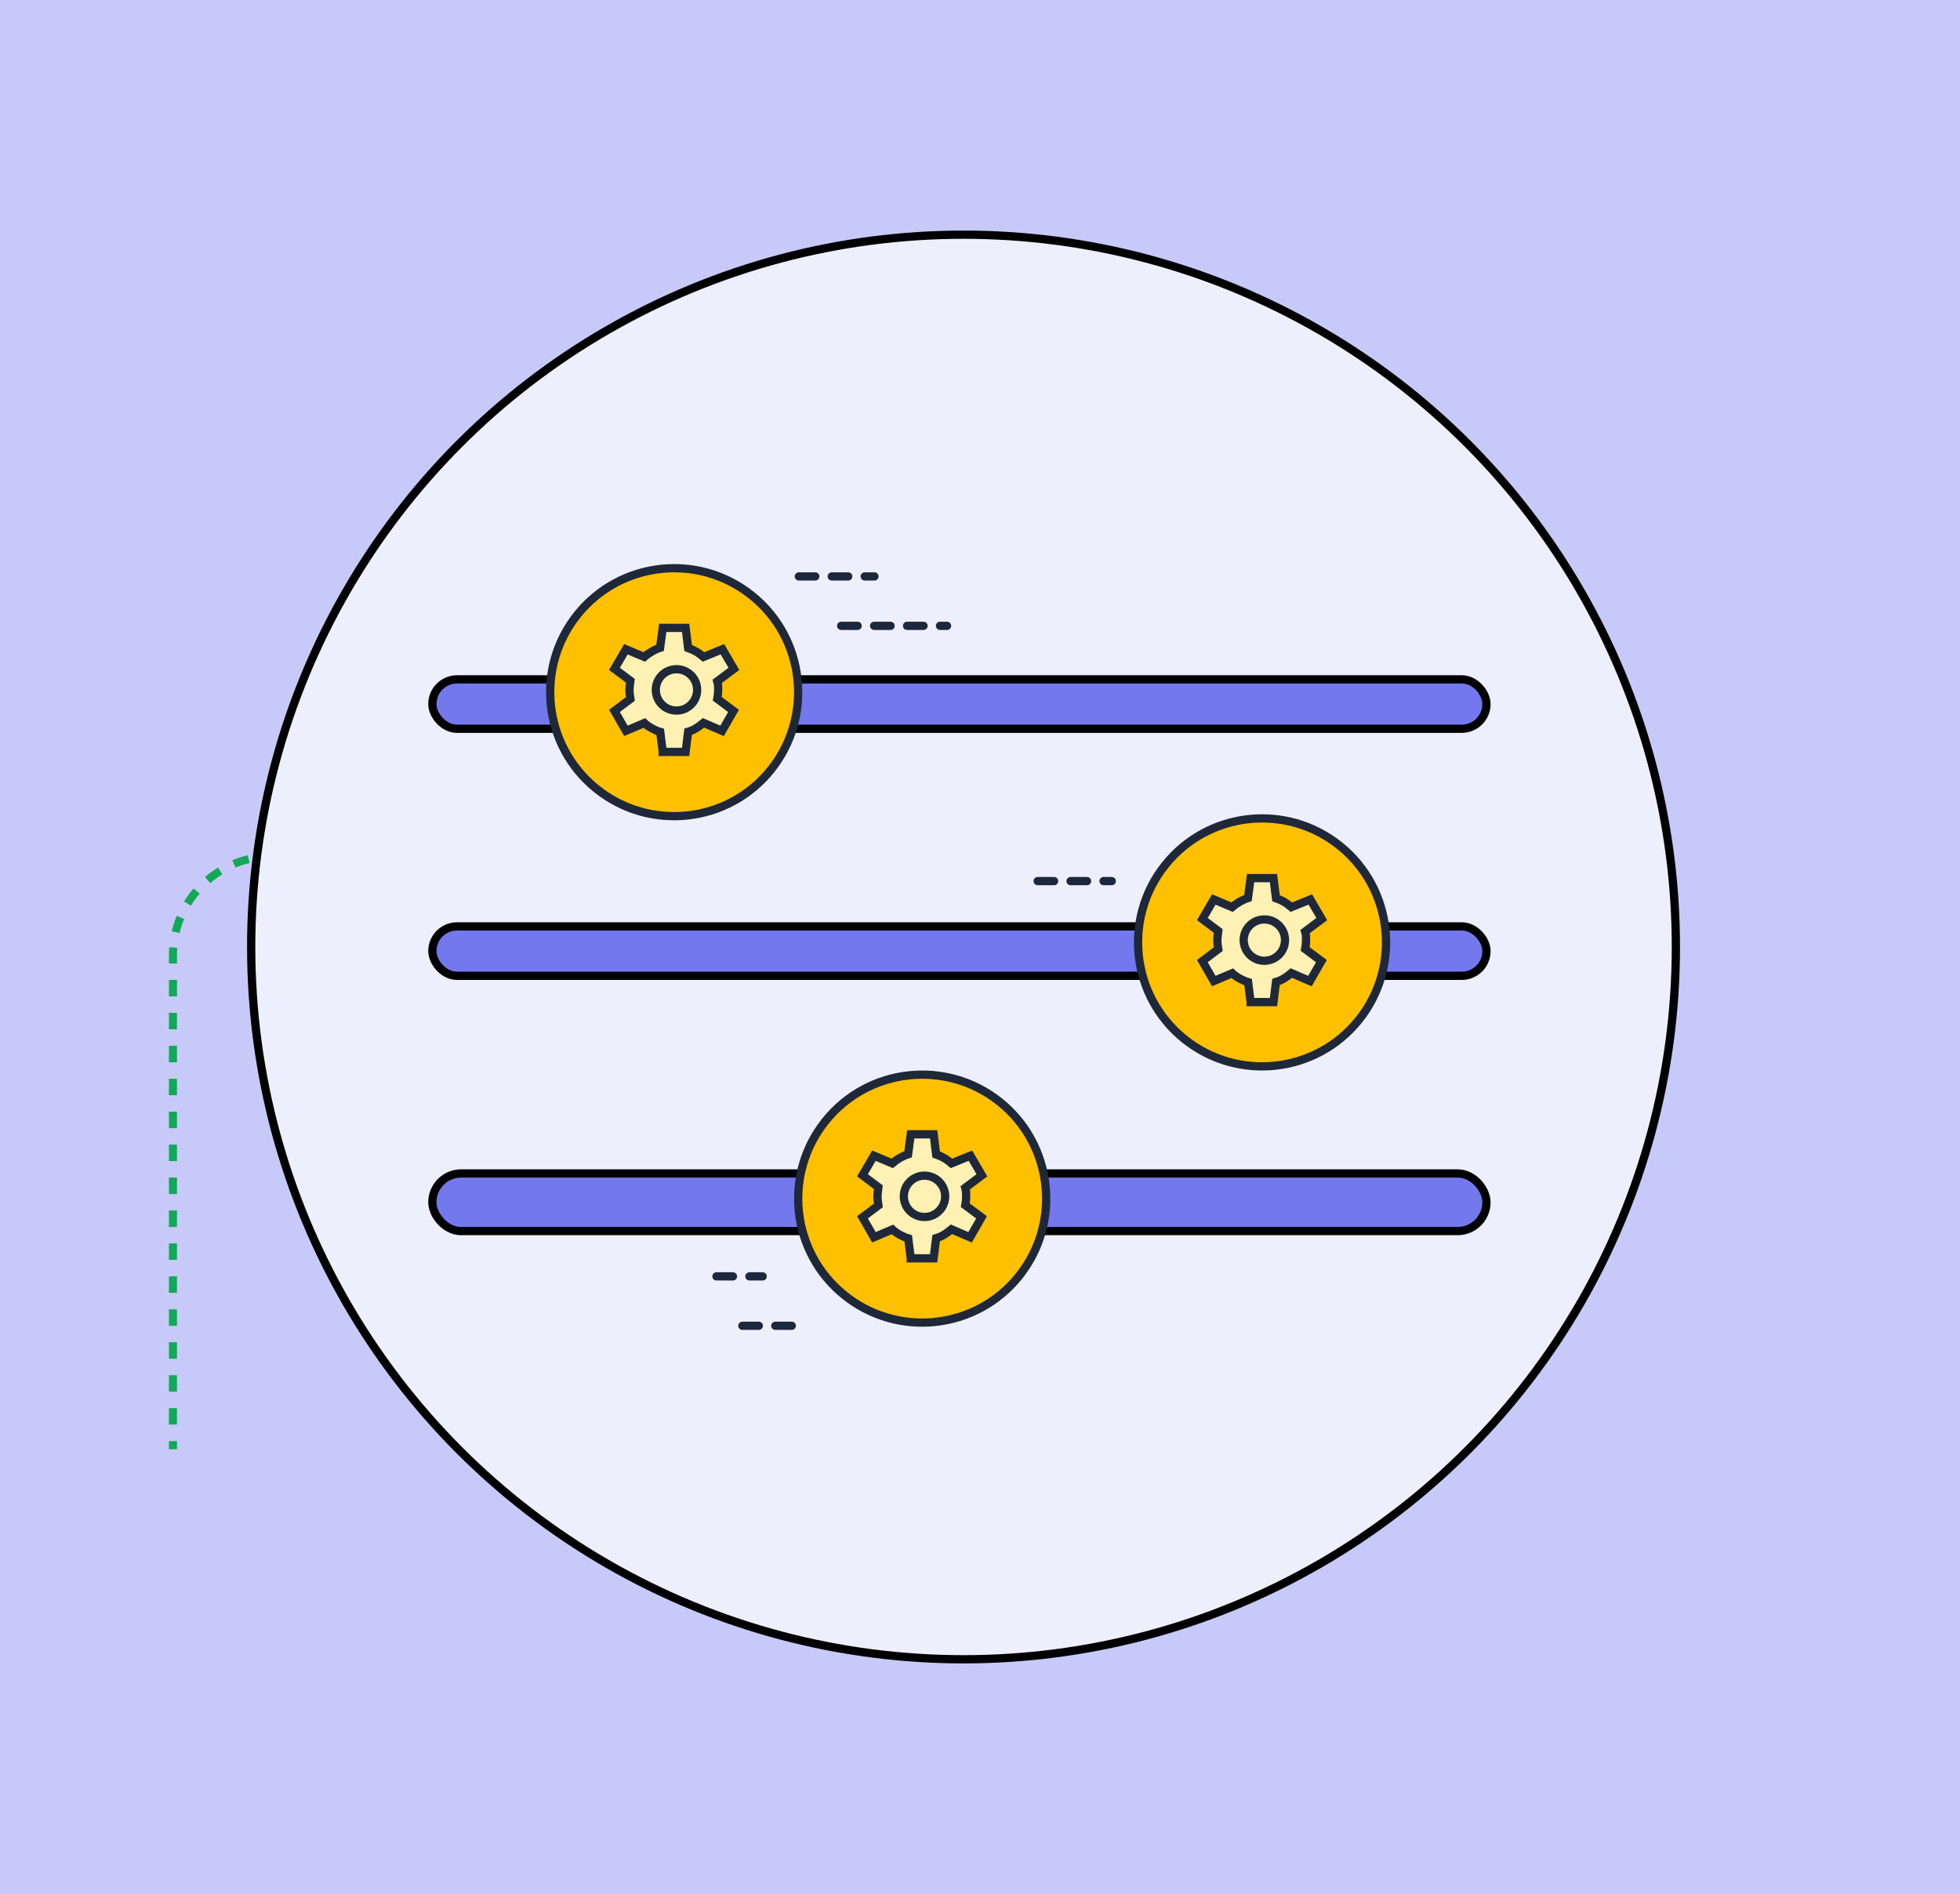 <svg width="238" height="230" viewBox="0 0 238 230" fill="none" xmlns="http://www.w3.org/2000/svg">
<rect width="238" height="230" fill="#C7C9F8"/>
<path d="M33 103.513C32.67 103.513 32.343 103.526 32.02 103.551L32.095 104.522C32.394 104.499 32.695 104.487 33 104.487L33 103.513ZM30.084 103.855C29.442 104.009 28.819 104.212 28.22 104.461L28.593 105.36C29.145 105.131 29.719 104.944 30.311 104.803L30.084 103.855ZM26.474 105.352C25.916 105.695 25.386 106.081 24.89 106.505L25.523 107.245C25.98 106.854 26.469 106.498 26.984 106.182L26.474 105.352ZM23.505 107.89C23.081 108.386 22.695 108.916 22.352 109.474L23.182 109.984C23.498 109.469 23.854 108.98 24.245 108.523L23.505 107.89ZM21.461 111.22C21.212 111.819 21.009 112.442 20.855 113.084L21.803 113.311C21.944 112.719 22.131 112.145 22.36 111.593L21.461 111.22ZM20.551 115.02C20.526 115.343 20.513 115.67 20.513 116L21.487 116C21.487 115.695 21.499 115.394 21.522 115.095L20.551 115.02ZM20.513 116L20.513 117L21.487 117L21.487 116L20.513 116ZM20.513 119L20.513 121L21.487 121L21.487 119L20.513 119ZM20.513 123L20.513 125L21.487 125L21.487 123L20.513 123ZM20.513 127L20.513 129L21.487 129L21.487 127L20.513 127ZM20.513 131L20.513 133L21.487 133L21.487 131L20.513 131ZM20.513 135L20.513 137L21.487 137L21.487 135L20.513 135ZM20.513 139L20.513 141L21.487 141L21.487 139L20.513 139ZM20.513 143L20.513 145L21.487 145L21.487 143L20.513 143ZM20.513 147L20.513 149L21.487 149L21.487 147L20.513 147ZM20.513 151L20.513 153L21.487 153L21.487 151L20.513 151ZM20.513 155L20.513 157L21.487 157L21.487 155L20.513 155ZM20.513 159L20.513 161L21.487 161L21.487 159L20.513 159ZM20.513 163L20.513 165L21.487 165L21.487 163L20.513 163ZM20.513 167L20.513 169L21.487 169L21.487 167L20.513 167ZM20.513 171L20.513 173L21.487 173L21.487 171L20.513 171ZM20.513 175L20.513 176L21.487 176L21.487 175L20.513 175Z" fill="#10A957"/>
<circle cx="117" cy="115" r="86.5" fill="#EEEFFD" stroke="black"/>
<rect x="52.5" y="82.5" width="128" height="6" rx="3" fill="#7478ED" stroke="black"/>
<rect x="52.5" y="112.5" width="128" height="6" rx="3" fill="#7478ED" stroke="black"/>
<rect x="52.5" y="142.5" width="128" height="7" rx="3.5" fill="#7478ED" stroke="black"/>
<path d="M93.612 93.477C88.411 99.965 78.935 101.007 72.446 95.804C65.959 90.602 64.915 81.127 70.119 74.638C75.319 68.15 84.796 67.109 91.285 72.311C97.772 77.513 98.815 86.989 93.612 93.477Z" fill="#FFC000" stroke="#1E2839" stroke-miterlimit="10"/>
<path d="M80.477 91.305L80.172 88.883C79.867 88.796 79.531 88.651 79.162 88.451C78.793 88.25 78.486 88.032 78.24 87.801L76.005 88.752L74.615 86.329L76.548 84.88C76.52 84.707 76.495 84.526 76.472 84.339C76.45 84.152 76.439 83.971 76.439 83.798C76.439 83.639 76.45 83.469 76.472 83.291C76.495 83.113 76.52 82.906 76.548 82.675L74.615 81.226L76.005 78.845L78.22 79.776C78.508 79.531 78.824 79.311 79.165 79.115C79.506 78.92 79.834 78.773 80.152 78.672L80.477 76.25H83.254L83.558 78.695C83.936 78.826 84.263 78.973 84.546 79.138C84.828 79.302 85.122 79.517 85.424 79.776L87.725 78.845L89.115 81.226L87.096 82.739C87.155 82.94 87.186 83.124 87.194 83.291C87.202 83.458 87.205 83.62 87.205 83.779C87.205 83.924 87.197 84.077 87.183 84.244C87.169 84.412 87.138 84.615 87.096 84.86L89.07 86.332L87.681 88.754L85.424 87.782C85.119 88.041 84.817 88.261 84.512 88.442C84.207 88.623 83.891 88.763 83.558 88.863L83.254 91.308H80.477V91.305Z" fill="#FFF0B3" stroke="#1E2839" stroke-miterlimit="10"/>
<path d="M82.144 86.288C83.53 86.288 84.653 85.165 84.653 83.779C84.653 82.393 83.53 81.269 82.144 81.269C80.758 81.269 79.634 82.393 79.634 83.779C79.634 85.165 80.758 86.288 82.144 86.288Z" fill="#FFF0B3" stroke="#1E2839" stroke-miterlimit="10"/>
<path d="M97 70H106.184M102.143 76H115" stroke="#1C283B" stroke-linecap="round" stroke-dasharray="2 2"/>
<path d="M87 155H92.612M90.143 161H98" stroke="#1C283B" stroke-linecap="round" stroke-dasharray="2 2"/>
<path d="M126 107H135" stroke="#1C283B" stroke-linecap="round" stroke-dasharray="2 2"/>
<path d="M164.997 123.862C159.796 130.35 150.32 131.391 143.83 126.189C137.344 120.987 136.3 111.511 141.504 105.023C146.704 98.535 156.18 97.493 162.67 102.696C169.156 107.898 170.2 117.373 164.997 123.862Z" fill="#FFC000" stroke="#1E2839" stroke-miterlimit="10"/>
<path d="M151.862 121.69L151.557 119.267C151.252 119.181 150.916 119.036 150.547 118.835C150.178 118.635 149.87 118.417 149.624 118.186L147.39 119.136L146 116.714L147.932 115.265C147.904 115.092 147.879 114.911 147.857 114.724C147.835 114.537 147.823 114.356 147.823 114.183C147.823 114.024 147.835 113.854 147.857 113.676C147.879 113.497 147.904 113.291 147.932 113.06L146 111.61L147.39 109.23L149.605 110.161C149.893 109.915 150.209 109.695 150.55 109.5C150.891 109.305 151.218 109.157 151.537 109.057L151.862 106.635H154.638L154.943 109.079C155.321 109.21 155.648 109.358 155.93 109.522C156.213 109.687 156.507 109.902 156.809 110.161L159.11 109.23L160.5 111.61L158.481 113.124C158.54 113.324 158.57 113.508 158.579 113.676C158.587 113.843 158.59 114.005 158.59 114.163C158.59 114.308 158.582 114.462 158.568 114.629C158.554 114.796 158.523 115 158.481 115.245L160.455 116.717L159.065 119.139L156.809 118.166C156.504 118.425 156.202 118.646 155.897 118.827C155.592 119.008 155.276 119.147 154.943 119.248L154.638 121.692H151.862V121.69Z" fill="#FFF0B3" stroke="#1E2839" stroke-miterlimit="10"/>
<path d="M153.529 116.673C154.915 116.673 156.038 115.55 156.038 114.163C156.038 112.777 154.915 111.654 153.529 111.654C152.143 111.654 151.019 112.777 151.019 114.163C151.019 115.55 152.143 116.673 153.529 116.673Z" fill="#FFF0B3" stroke="#1E2839" stroke-miterlimit="10"/>
<path d="M123.727 154.977C118.526 161.465 109.05 162.507 102.561 157.304C96.074 152.102 95.031 142.627 100.234 136.138C105.435 129.65 114.911 128.609 121.4 133.811C127.887 139.013 128.93 148.489 123.727 154.977Z" fill="#FFC000" stroke="#1E2839" stroke-miterlimit="10"/>
<path d="M110.592 152.805L110.287 150.383C109.982 150.296 109.647 150.151 109.278 149.951C108.908 149.75 108.601 149.532 108.355 149.301L106.12 150.252L104.73 147.829L106.663 146.38C106.635 146.207 106.61 146.026 106.587 145.839C106.565 145.652 106.554 145.471 106.554 145.298C106.554 145.139 106.565 144.969 106.587 144.791C106.61 144.613 106.635 144.406 106.663 144.175L104.73 142.726L106.12 140.345L108.335 141.276C108.623 141.031 108.939 140.811 109.28 140.615C109.622 140.42 109.949 140.273 110.268 140.172L110.592 137.75H113.369L113.674 140.195C114.051 140.326 114.378 140.473 114.661 140.638C114.943 140.802 115.237 141.017 115.539 141.276L117.841 140.345L119.23 142.726L117.211 144.239C117.27 144.44 117.301 144.624 117.309 144.791C117.318 144.958 117.32 145.12 117.32 145.279C117.32 145.424 117.312 145.577 117.298 145.744C117.284 145.912 117.253 146.115 117.211 146.36L119.186 147.832L117.796 150.254L115.539 149.282C115.234 149.541 114.932 149.761 114.627 149.942C114.323 150.123 114.007 150.263 113.674 150.363L113.369 152.808H110.592V152.805Z" fill="#FFF0B3" stroke="#1E2839" stroke-miterlimit="10"/>
<path d="M112.259 147.788C113.645 147.788 114.769 146.665 114.769 145.279C114.769 143.893 113.645 142.769 112.259 142.769C110.873 142.769 109.75 143.893 109.75 145.279C109.75 146.665 110.873 147.788 112.259 147.788Z" fill="#FFF0B3" stroke="#1E2839" stroke-miterlimit="10"/>
</svg>
